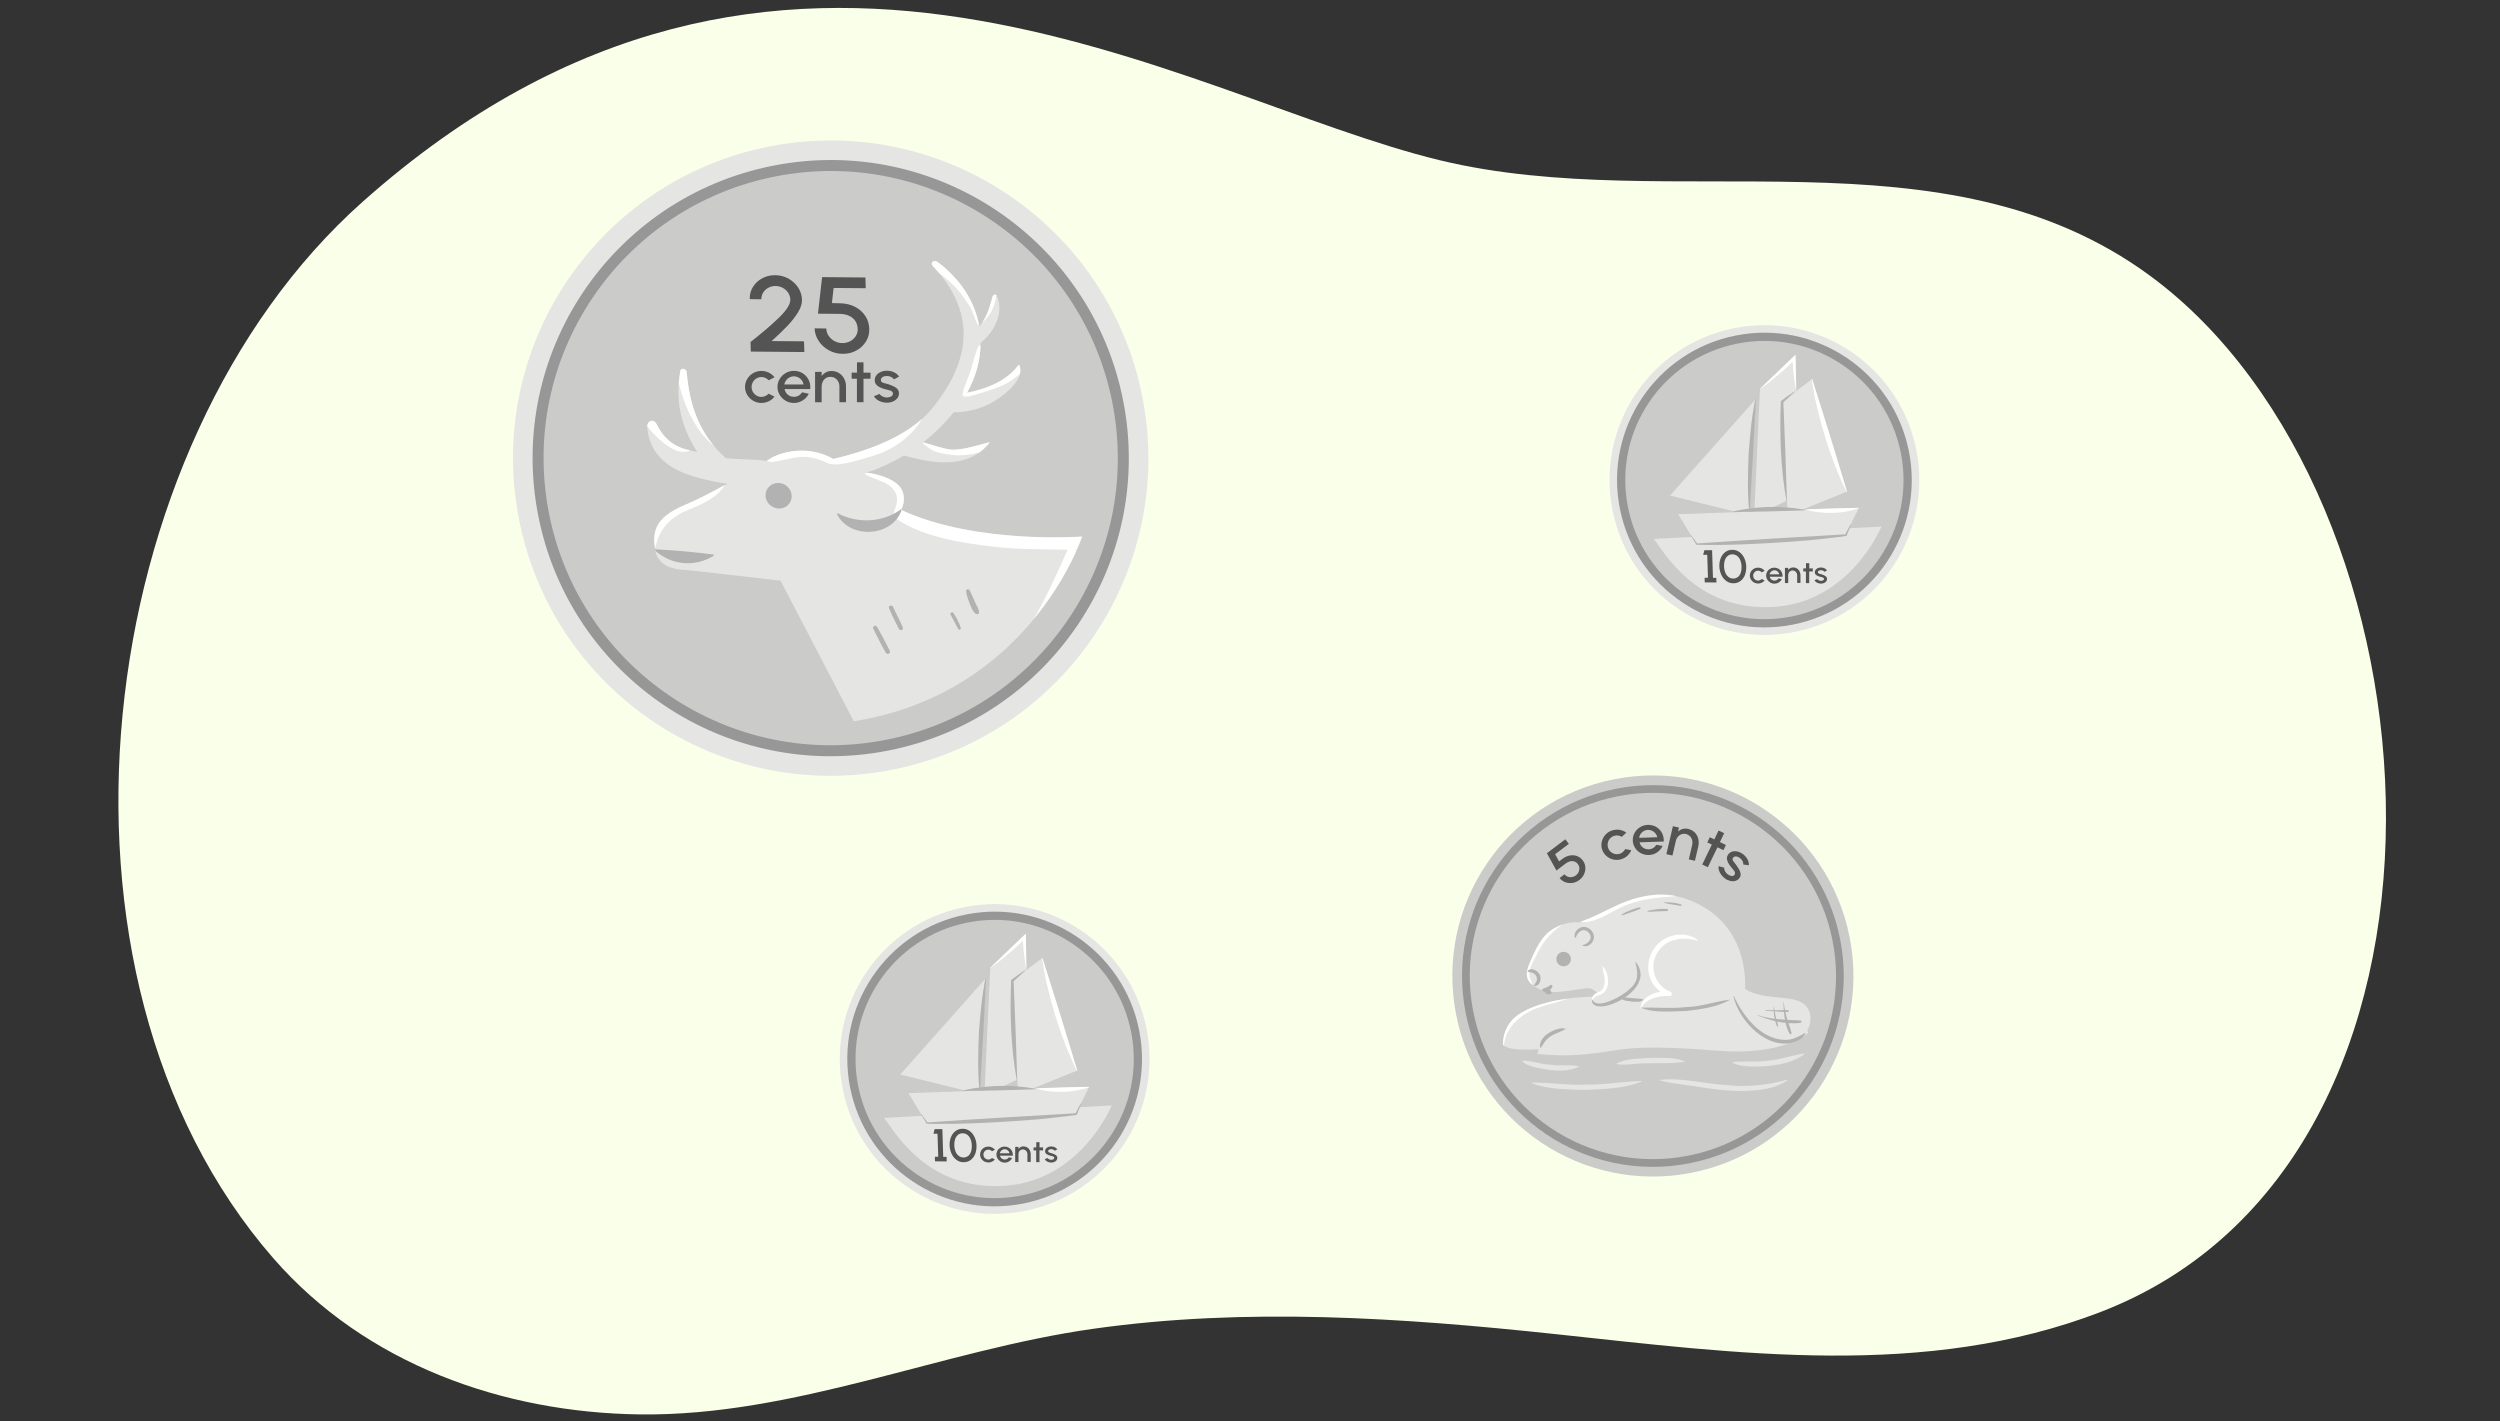 <?xml version="1.0" encoding="UTF-8"?><svg id="d" xmlns="http://www.w3.org/2000/svg" width="380" height="216" viewBox="0 0 380 216"><rect x="0" y="0" width="380" height="216" fill="#333333" stroke="none"/><path d="M218.9,24.37c35.12,8.47,76.61-5.47,107.9,17.54,45.76,33.64,52.38,134.43-7.48,157.5-26.64,10.27-55.35,6.31-82.94,3.37-23.29-2.48-46.93-4.1-70.23-.8-23.04,3.26-45.4,13.3-68.87,13.01-20.77-.26-41.69-7.63-55.72-23.72C3.86,148.01,13.61,67.6,55.11,30.68c63.8-56.75,124.55-15.78,163.79-6.31Z" fill="#faffe9"/><g><circle cx="126.27" cy="69.63" r="48.28" transform="translate(-11.07 25.69) rotate(-11.13)" fill="#e5e5e4"/><circle cx="126.27" cy="69.63" r="44.47" transform="translate(-11.07 25.69) rotate(-11.13)" fill="#cbcbca" stroke="#979797" stroke-miterlimit="10" stroke-width="1.67"/><g><path d="M136.95,77.5c.39-.69,.53-1.5,.34-2.43-.35-1.74-2.64-2.61-4.23-2.98-.4-.09-.86-.18-1.35-.24,2-.67,3.91-1.54,5.69-2.61,4.83,1.35,9.87,1.98,13-1.94,.25-.32-3.39,1.12-5.65,1.07-1.12-.03-3.33-.84-4.44-1.13,1.73-1.35,3.3-2.89,4.64-4.57,0,0,.02,0,.02,0,2.54,.02,4.97-.79,6.95-2.2,1.39-.99,3.78-3.04,3.04-4.92-.03-.07-.12-.1-.16-.04-2.32,3.16-6.67,3.94-7.83,4.21,1.38-2.45,2.07-5.06,2.08-7.62,2.11-1.64,3.64-4.67,2.43-7.19-.11-.24-.52-.1-.59,.13-.4,1.29-.62,2.43-1.35,3.62-.21,.33-.45,.65-.69,.96-.65-3.67-2.77-7.13-6.39-9.81-.5-.37-1.12,.17-.68,.63,6.05,6.35,5.98,13.11,1.29,19.78-1.54,2.2-4.35,6.73-16.41,9.56-4.78-2.7-9.26-.25-9.26-.25,0,0-.32,.2-.86,.53-2.01-.29-4.19-.21-6.2-.41-3.97-3.5-5.5-7.79-5.98-13.11-.04-.47-.85-.65-.95-.13-.63,3.52-.27,6.77,1.34,10.1,.34,.71,.76,1.46,1.26,2.21-1-.34-4.2-.22-6.16-4.15-.5-1.01-1.55-.64-1.47,.41,.28,3.53,2.51,5.81,6.01,7.09,1.69,.61,3.89,1.16,6.18,1.45-2.25,1.25-4.64,2.49-6.47,3.25-4.75,1.97-4.93,4.24-4.52,6.84,.41,2.6,3.34,2.97,4.16,2.99,.82,.01,14.9,1.66,14.9,1.66l11.14,21.37c26.93-4.29,34.7-28.05,34.7-28.05,0,0-16.18,1.23-27.52-4.05Z" fill="#e5e5e4"/><path d="M140.17,63.64c-1.48,2.6-4.26,4.63-7.21,5.57-7.07,2.24-6.63,1.23-8.35,.68-3.01-.97-4.14-.14-7.06,.32-.41,.06-.74-.01-1-.18,.54-.32,.85-.52,.85-.52,0,0,4.48-2.45,9.26,.25,7.31-1.72,11.22-4.06,13.51-6.12Z" fill="#fff"/><path d="M164.47,81.55s-.24,.72-.76,1.94c-.05,0-.1,.02-.15,.02,0,.1,0,.21,0,.31-1.05,2.34-3.08,6.22-6.45,10.29,1.98-3.4,3.58-6.95,5.16-10.55-.3,0-.61,0-.92-.02-3.34-.06-6.68-.03-10.01-.41-4.98-.56-10.84-1.42-15.03-4.22-.15-.1-.82-.26-.22-1.7,.92-2.24-.84-3.48-1.57-3.82-.74-.34-3.49-1.3-3.02-1.43,.13-.04,.25-.07,.37-.1,.43,.06,.84,.14,1.2,.22,1.6,.38,3.88,1.25,4.23,2.98,.19,.94,.05,1.74-.34,2.44,11.35,5.28,27.52,4.05,27.52,4.05Z" fill="#fff"/><path d="M148.82,49.43c-.08,.01-.17-.01-.21-.09-.54-.96-.68-1.99-1.31-2.95-.77-1.16-1.59-2.33-2.65-3.3-.61-.56-1.26-1.11-1.93-1.62-.3-.35-.61-.7-.94-1.05-.44-.46,.18-1,.68-.64,3.56,2.64,5.68,6.04,6.36,9.64Z" fill="#fff"/><path d="M151.44,44.83c-.14,1.54-.81,3.04-2,4.09-.03,.02-.06,.03-.1,.03,.07-.1,.14-.2,.2-.3,.73-1.18,.95-2.33,1.35-3.62,.06-.2,.39-.34,.54-.2Z" fill="#fff"/><path d="M108.55,67.8c-2.77-2.2-4.42-5.77-5.38-9.54h0c.05-.62,.13-1.25,.24-1.89,.09-.52,.9-.34,.95,.13,.4,4.44,1.53,8.16,4.19,11.3Z" fill="#fff"/><path d="M104.87,68.44s-.02,.06-.06,.08c-2.09,.86-4.75-1.75-5.97-3.15-.16-.18-.31-.37-.45-.56,.02-.94,.99-1.22,1.46-.26,1.46,2.92,3.61,3.6,5.02,3.9Z" fill="#fff"/><path d="M110.17,73.71c-1.15,1.94-3.39,2.91-5.6,3.81-3.93,1.6-4.56,4.19-4.99,5.76,0,.02-.01,.04-.02,.06-.36-2.5-.04-4.68,4.56-6.6,1.72-.71,3.94-1.86,6.06-3.03Z" fill="#fff"/><path d="M155.01,56.87h0c-.55,.45-1.12,.85-1.68,1.21-1.57,1.01-5.7,2.1-5.88,2.13-1.14,.2-1.19-.08-1.12-.41,.28-1.3,.92-2.5,1.3-3.77,.32-1.12,.59-2.26,1.04-3.34,.06-.15,.24-.2,.38-.16-.08,2.42-.77,4.87-2.07,7.18,1.16-.28,5.51-1.06,7.82-4.21,.04-.06,.14-.03,.16,.04,.17,.44,.17,.89,.05,1.33Z" fill="#fff"/><path d="M150.4,67.29c-.46,.58-.96,1.06-1.5,1.45,0,0,0,0,0,0-1.4,.42-2.92,.56-4.19,.41-2.89-.35-3.06-.71-4.41-1.74-.06-.05-.02-.12,.06-.17,1.12,.3,3.29,1.08,4.39,1.11,2.26,.06,5.91-1.38,5.65-1.06Z" fill="#fff"/><path d="M120.34,75.39c.02,1.07-.85,1.93-1.95,1.91-1.1-.02-2.01-.9-2.03-1.98-.02-1.07,.85-1.93,1.95-1.91,1.1,.02,2.01,.9,2.03,1.98Z" fill="#b3b2b3"/><path d="M137.03,77.56c-1.39,4.09-7.89,4.43-9.8,.6,0,0,.09-.15,.09-.15,3.02,1.6,6.82,1.45,9.6-.58,0,0,.11,.13,.11,.13h0Z" fill="#b3b2b3"/><path d="M148.19,91.5c-.28-.6-.5-1.22-.82-1.8-.13-.23-.56-.14-.53,.13,.07,.64,.3,1.26,.54,1.87,.21,.54,.42,1.2,.91,1.58,.2,.15,.54,.08,.53-.19-.03-.55-.39-1.07-.63-1.58Z" fill="#b3b2b3"/><path d="M144.93,93.19c-.18-.27-.61-.04-.45,.24,.43,.72,.75,1.49,1.19,2.2,.12,.2,.43,.07,.37-.14-.22-.82-.63-1.57-1.11-2.3Z" fill="#b3b2b3"/><path d="M137.24,95.41c-.43-1.07-1.01-2.08-1.48-3.14-.16-.37-.79-.23-.64,.15,.45,1.09,.98,2.15,1.53,3.21,.16,.31,.72,.1,.59-.22Z" fill="#b3b2b3"/><path d="M135.25,98.91c-.63-1.22-1.25-2.45-1.95-3.64-.21-.36-.74-.06-.56,.3,.63,1.23,1.2,2.47,1.91,3.66,.23,.38,.8,.06,.6-.32Z" fill="#b3b2b3"/><path d="M99.59,83.49c2.98,.16,5.95,.42,8.91,.8,0,0-.02,.18-.02,.18-2.81,1.78-6.46,1.46-8.91-.8,0,0,.02-.18,.02-.18h0Z" fill="#b3b2b3"/></g><g><path d="M114.07,51.99c1.63-1.27,3.06-2.48,4.27-3.64,1.21-1.17,1.81-2.11,1.79-2.82-.02-.73-.46-1.4-1.14-1.77-.34-.19-.71-.28-1.11-.29-.79,0-1.5,.39-1.88,1-.19,.32-.28,.65-.27,1.02l-1.77-.02c-.02-.68,.14-1.29,.48-1.85s.82-1,1.42-1.32c.6-.32,1.25-.48,1.97-.47,.72,0,1.38,.18,2,.51,.61,.34,1.1,.79,1.48,1.35,.37,.57,.57,1.19,.59,1.85,.02,.6-.18,1.24-.6,1.93-.42,.69-.97,1.39-1.63,2.08-.66,.7-1.46,1.46-2.39,2.29l4.93,.04,.05,1.63-8.14-.07-.04-1.45Z" fill="#545454"/><path d="M126,53.25c-.66-.36-1.18-.83-1.56-1.42-.39-.59-.6-1.23-.62-1.92l1.77,.02c.02,.79,.51,1.52,1.25,1.91,.37,.21,.78,.31,1.21,.31,.86,0,1.62-.41,2.04-1.08,.2-.33,.3-.7,.28-1.1-.04-1.25-.99-2.25-2.76-2.26l-3.28-.03,.63-5.56,6.58,.06,.05,1.63-4.88-.04-.26,2.3,1.29,.03c.82,.02,1.57,.2,2.23,.54,.66,.35,1.18,.81,1.56,1.39,.38,.58,.58,1.24,.6,1.96,.02,.69-.14,1.33-.5,1.91s-.84,1.05-1.47,1.38c-.63,.35-1.32,.51-2.07,.5-.76,0-1.47-.18-2.11-.54Z" fill="#545454"/></g><g><path d="M117.73,60.28c-.23,.3-.52,.54-.87,.71-.35,.17-.72,.26-1.12,.26-.45,0-.87-.11-1.25-.33-.38-.22-.68-.51-.91-.89-.22-.37-.34-.78-.34-1.21s.11-.85,.34-1.22c.22-.37,.52-.67,.91-.89,.38-.22,.79-.33,1.25-.33,.4,0,.77,.09,1.12,.26,.35,.17,.64,.41,.87,.71l-.89,.45c-.28-.31-.69-.49-1.1-.49-.55,0-1.04,.3-1.3,.76-.13,.24-.2,.48-.2,.75,0,.54,.28,1.02,.74,1.3,.23,.14,.48,.21,.75,.21,.42,0,.82-.19,1.1-.49l.89,.45Z" fill="#545454"/><path d="M119.43,60.92c-.38-.22-.68-.51-.91-.89s-.34-.78-.34-1.22,.11-.84,.34-1.22c.22-.37,.52-.67,.91-.89,.38-.22,.79-.33,1.25-.33s.89,.11,1.27,.33c.37,.22,.67,.52,.89,.9,.21,.38,.33,.79,.33,1.25,0,.09,0,.19-.02,.29h-3.9c.09,.45,.35,.82,.76,1.02,.2,.11,.42,.16,.67,.16h.02c.5,0,.94-.25,1.22-.69l1.02,.22c-.27,.55-.74,.98-1.33,1.22-.29,.12-.61,.18-.93,.18-.45,0-.87-.11-1.25-.33Zm2.71-2.48c-.06-.45-.36-.85-.78-1.07-.21-.11-.43-.17-.68-.17-.72,0-1.35,.55-1.46,1.24h2.92Z" fill="#545454"/><path d="M127.59,61.13v-2.41c0-.52-.25-.99-.67-1.25-.22-.13-.45-.19-.71-.19-.52,0-.93,.28-1.15,.72-.11,.22-.17,.47-.17,.73v2.41h-1v-4.62h1v.64c.36-.48,.87-.77,1.48-.77,.43,0,.82,.1,1.15,.31,.34,.21,.6,.49,.78,.84s.29,.74,.29,1.16v2.43h-1Z" fill="#545454"/><path d="M131.25,57.57v3.56h-1v-3.56s-.8,0-.8,0v-.92h.81v-1.58s.99,0,.99,0v1.58h1.07v.92h-1.06Z" fill="#545454"/><path d="M133.3,60.75c-.2-.15-.36-.33-.45-.53l.85-.34c.14,.27,.63,.54,1.1,.54,.25,0,.47-.06,.66-.16,.18-.11,.27-.25,.27-.43,0-.26-.21-.41-.45-.48-.11-.04-.29-.08-.53-.14-.55-.12-.99-.29-1.31-.52-.32-.22-.48-.52-.48-.9,0-.57,.37-1.02,.93-1.26,.28-.12,.58-.18,.91-.18,.4,0,.77,.08,1.1,.24,.33,.16,.58,.37,.76,.65l-.79,.43c-.08-.15-.22-.27-.42-.37-.2-.1-.4-.15-.62-.15-.27,0-.5,.05-.67,.16s-.27,.26-.27,.46c0,.22,.16,.35,.36,.42,.1,.04,.24,.08,.42,.12,.14,.04,.23,.06,.27,.07,.53,.16,.94,.35,1.25,.56,.3,.22,.45,.49,.45,.84v.03c0,.54-.36,.98-.92,1.22-.28,.12-.58,.18-.9,.18-.57,0-1.12-.17-1.53-.47Z" fill="#545454"/></g></g><g><circle cx="268.19" cy="72.96" r="23.54" transform="translate(-9.04 53.15) rotate(-11.13)" fill="#e5e5e4"/><circle cx="268.19" cy="72.96" r="21.77" transform="translate(-9.04 53.15) rotate(-11.13)" fill="#cbcbca" stroke="#979797" stroke-miterlimit="10" stroke-width="1.25"/><path d="M285.98,80.04s-4.67,11.41-16.23,12.2c-12.15,.83-17.07-8.84-18.38-10.32l34.61-1.89Z" fill="#e5e5e4"/><g><g><polygon points="255.09 78.15 282.54 77.22 280.74 80.87 257.56 82.25 255.09 78.15" fill="#e5e5e4"/><polygon points="271.75 78.35 270.72 61.18 275.42 57.62 280.72 74.73 271.75 78.35" fill="#e5e5e4"/><path d="M265.84,78.28c.08-.45,1.01-17.6,1.01-17.6l-13.01,14.65,12,2.95Z" fill="#e5e5e4"/><path d="M266.63,78.49c0-.35,.89-19.36,.89-19.36l5.36-5.11,.34,21.3-6.59,3.17Z" fill="#e5e5e4"/></g><path d="M272.87,59.5s-1.89,1.76-1.8,1.63c0,0,.3,7.53,.3,7.53l.25,7.53h-.07c-.91-5.02-1.06-10.13-.86-15.22,.69-.53,1.4-1.03,2.13-1.51,0,0,.05,.05,.05,.05h0Z" fill="#b3b2b3"/><path d="M281.34,79.77c-.21,.57-.44,1.13-.67,1.69-1.92,.29-3.84,.46-5.76,.67-5.28,.43-11.78,.82-17.05,.68-.29-.46-.57-.93-.85-1.4,0,0,.05-.04,.05-.04l.92,1.24c7.33-.53,15.06-.95,22.52-1.39-.11,.13,.79-1.51,.77-1.48,0,0,.06,.03,.06,.03h0Z" fill="#b3b2b3"/><path d="M274.29,77.58c-2.71,.1-8.16,.23-10.87,.26,.06-.21,1.06-.27,1.35-.38,1.31-.21,2.76-.37,4.07-.4,1.31-.04,2.77,.05,4.08,.2,.32,.1,1.29,.11,1.37,.32h0Z" fill="#b3b2b3"/><path d="M266.9,60.61c-.2,4.29-.67,12.92-.94,17.2,0,0-.07,0-.07,0-.31-2.82-.21-5.8-.11-8.63,.15-2.07,.34-4.37,.65-6.43,.16-.56,.19-1.82,.47-2.13h0Z" fill="#b3b2b3"/><g><line x1="275.42" y1="57.62" x2="280.72" y2="74.73" fill="#e5e5e4"/><path d="M275.46,57.61s1.34,4.27,2.68,8.54c1.31,4.28,2.61,8.57,2.61,8.57l-.07,.03s-.03-.06-.09-.18c-.06-.12-.16-.29-.25-.51-.2-.45-.52-1.07-.83-1.85-.33-.77-.68-1.68-1.04-2.67-.17-.49-.37-1-.53-1.52-.17-.52-.34-1.06-.52-1.59-.16-.54-.32-1.07-.47-1.6-.16-.53-.29-1.06-.42-1.57-.27-1.02-.49-1.98-.66-2.81-.18-.83-.27-1.54-.36-2.03-.08-.49-.11-.78-.11-.78l.07-.03Z" fill="#fff"/></g><g><path d="M272.61,56.66c-.04-.43-.09-.87-.11-1.3,0-.12-.01-.23-.02-.35-.22,.21-.43,.42-.65,.62-.45,.43-.91,.83-1.38,1.24l-1.43,1.18c-.23,.2-.49,.37-.74,.56-.24,.18-.48,.36-.73,.53l5.42,.12c-.09-.43-.14-.86-.21-1.29-.07-.43-.11-.86-.16-1.3Z" fill="#e5e5e4"/><path d="M272.93,54.25v-.24s0-.02-.02-.03c-.02-.02-.05-.02-.07,0l-.17,.17-2.5,2.39-2.67,2.57s-.01,.02,0,.03c0,.01,.02,.02,.03,0h0s.02-.02,.02-.02c.25-.17,.49-.34,.73-.53,.25-.19,.5-.36,.74-.56l1.43-1.18c.46-.41,.93-.81,1.38-1.24,.22-.2,.43-.41,.65-.62,0,.12,.02,.23,.02,.35,.02,.43,.07,.87,.11,1.3,.05,.43,.09,.87,.16,1.3,.07,.43,.12,.86,.21,1.29,0,0,0,0,0,0h0s.01,.02,.03,.02c.01,0,.03-.01,.02-.03l-.1-4.99Z" fill="#fff"/></g><path d="M282.54,77.26c-1.89,.68-3.97,.82-5.96,.62-.6-.07-1.43-.18-2-.39,0,0,0-.07,0-.07,1.98-.09,5.98-.21,7.96-.23,0,0,0,.07,0,.07h0Z" fill="#fff"/></g><g><path d="M259.51,84.33h-.63s.19-.7,.19-.7h1.17s.13,4.21,.13,4.21h.51s.02,.7,.02,.7l-1.78-.02-.02-.7h.51s-.11-3.5-.11-3.5Z" fill="#545454"/><path d="M262.39,88.3c-.32-.23-.57-.54-.75-.93-.18-.39-.28-.82-.3-1.28-.01-.47,.06-.9,.22-1.28,.16-.38,.39-.69,.7-.91,.3-.22,.66-.33,1.06-.33,.41,0,.76,.12,1.08,.35,.31,.23,.56,.54,.74,.93,.18,.39,.28,.82,.29,1.29,.01,.47-.06,.89-.21,1.28-.16,.39-.39,.69-.69,.91-.3,.22-.66,.33-1.06,.33-.41,0-.76-.12-1.08-.35Zm1.78-.6c.2-.16,.34-.39,.43-.66,.09-.28,.13-.58,.12-.92-.02-.7-.25-1.28-.66-1.61-.21-.16-.45-.25-.73-.25-.29,0-.54,.08-.73,.25-.2,.17-.34,.39-.43,.66-.09,.28-.13,.59-.12,.92,.01,.33,.07,.64,.18,.92,.11,.28,.27,.51,.48,.67,.21,.17,.45,.26,.74,.26,.28,0,.52-.08,.72-.25Z" fill="#545454"/></g><g><path d="M268.23,88.22c-.12,.15-.26,.27-.44,.35-.18,.09-.36,.13-.56,.13-.23,0-.44-.06-.63-.16-.19-.11-.34-.26-.46-.44-.11-.18-.17-.39-.17-.61s.06-.42,.17-.61c.11-.19,.26-.33,.46-.44,.19-.11,.4-.16,.63-.16,.2,0,.39,.04,.56,.13,.18,.09,.32,.21,.44,.36l-.45,.22c-.14-.16-.35-.25-.55-.25-.28,0-.52,.15-.65,.38-.07,.12-.1,.24-.1,.38,0,.27,.14,.51,.37,.65,.12,.07,.24,.1,.38,.1,.21,0,.41-.1,.55-.24l.45,.22Z" fill="#545454"/><path d="M269.08,88.54c-.19-.11-.34-.26-.46-.44-.11-.19-.17-.39-.17-.61s.06-.42,.17-.61c.11-.19,.26-.33,.46-.44,.19-.11,.4-.16,.62-.16s.45,.06,.64,.17c.19,.11,.34,.26,.45,.45,.11,.19,.16,.4,.16,.62,0,.05,0,.09,0,.14h-1.95c.04,.22,.18,.41,.38,.51,.1,.05,.21,.08,.34,.08h.01c.25,0,.47-.12,.61-.34l.51,.11c-.14,.27-.37,.49-.67,.61-.15,.06-.31,.09-.47,.09-.23,0-.44-.06-.62-.16Zm1.36-1.24c-.03-.22-.18-.42-.39-.54-.11-.06-.22-.08-.34-.08-.36,0-.68,.28-.73,.62h1.46Z" fill="#545454"/><path d="M273.17,88.64v-1.2c0-.26-.13-.5-.34-.63-.11-.06-.22-.1-.36-.1-.26,0-.47,.14-.58,.36-.06,.11-.08,.23-.08,.36v1.2h-.5v-2.31h.5v.32c.18-.24,.44-.39,.74-.39,.22,0,.41,.05,.58,.15,.17,.1,.3,.24,.39,.42,.09,.18,.14,.37,.15,.58v1.21h-.5Z" fill="#545454"/><path d="M275,86.86v1.78h-.5v-1.78s-.4,0-.4,0v-.46h.41v-.79s.5,0,.5,0v.79h.54v.46h-.53Z" fill="#545454"/><path d="M276.02,88.45c-.1-.08-.18-.16-.22-.26l.43-.17c.07,.13,.32,.27,.55,.27,.13,0,.24-.03,.33-.08,.09-.05,.14-.12,.14-.21,0-.13-.11-.2-.23-.24-.06-.02-.15-.04-.27-.07-.28-.06-.5-.15-.66-.26-.16-.11-.24-.26-.24-.45,0-.28,.18-.51,.47-.63,.14-.06,.29-.09,.46-.09,.2,0,.39,.04,.55,.12,.16,.08,.29,.19,.38,.32l-.4,.22c-.04-.07-.11-.14-.21-.18-.1-.05-.2-.07-.31-.07-.14,0-.25,.03-.34,.08s-.13,.13-.13,.23c0,.11,.08,.17,.18,.21,.05,.02,.12,.04,.21,.06,.07,.02,.12,.03,.14,.04,.27,.08,.47,.17,.63,.28,.15,.11,.23,.25,.23,.42v.02c0,.27-.18,.49-.46,.61-.14,.06-.29,.09-.45,.09-.28,0-.56-.09-.77-.24Z" fill="#545454"/></g></g><g><circle cx="151.19" cy="160.96" r="23.54" transform="translate(-28.23 32.22) rotate(-11.13)" fill="#e5e5e4"/><circle cx="151.19" cy="160.96" r="21.77" transform="translate(-28.23 32.22) rotate(-11.13)" fill="#cbcbca" stroke="#979797" stroke-miterlimit="10" stroke-width="1.25"/><path d="M168.98,168.04s-4.67,11.41-16.23,12.2c-12.15,.83-17.07-8.84-18.38-10.32l34.61-1.89Z" fill="#e5e5e4"/><g><g><polygon points="138.09 166.15 165.54 165.22 163.74 168.87 140.56 170.25 138.09 166.15" fill="#e5e5e4"/><polygon points="154.75 166.35 153.72 149.18 158.42 145.62 163.72 162.73 154.75 166.35" fill="#e5e5e4"/><path d="M148.84,166.28c.08-.45,1.01-17.6,1.01-17.6l-13.01,14.65,12,2.95Z" fill="#e5e5e4"/><path d="M149.63,166.49c0-.35,.89-19.36,.89-19.36l5.36-5.11,.34,21.3-6.59,3.17Z" fill="#e5e5e4"/></g><path d="M155.87,147.5s-1.89,1.76-1.8,1.63c0,0,.3,7.53,.3,7.53l.25,7.53s-.07,0-.07,0c-.91-5.02-1.06-10.14-.86-15.23,.69-.53,1.4-1.03,2.13-1.51,0,0,.05,.05,.05,.05h0Z" fill="#b3b2b3"/><path d="M164.34,167.77c-.21,.57-.44,1.13-.67,1.69-1.92,.29-3.84,.46-5.76,.67-5.28,.43-11.78,.82-17.05,.68-.29-.46-.57-.93-.85-1.4,0,0,.05-.04,.05-.04l.92,1.24c7.33-.53,15.06-.95,22.52-1.39-.11,.13,.79-1.51,.77-1.48,0,0,.06,.03,.06,.03h0Z" fill="#b3b2b3"/><path d="M157.29,165.58c-2.71,.1-8.16,.23-10.87,.26,.06-.21,1.06-.27,1.35-.38,1.31-.21,2.76-.37,4.07-.4,1.31-.04,2.77,.05,4.08,.2,.32,.1,1.29,.11,1.37,.32h0Z" fill="#b3b2b3"/><path d="M149.9,148.61c-.2,4.29-.67,12.92-.94,17.2,0,0-.07,0-.07,0-.31-2.82-.21-5.8-.11-8.63,.15-2.07,.34-4.37,.65-6.43,.16-.56,.19-1.82,.47-2.13h0Z" fill="#b3b2b3"/><g><line x1="158.42" y1="145.62" x2="163.72" y2="162.73" fill="#e5e5e4"/><path d="M158.46,145.61s1.34,4.27,2.68,8.54c1.31,4.28,2.61,8.57,2.61,8.57l-.07,.03s-.03-.06-.09-.18c-.06-.12-.16-.29-.25-.51-.2-.45-.52-1.07-.83-1.85-.33-.77-.68-1.68-1.04-2.67-.17-.49-.37-1-.53-1.52-.17-.52-.34-1.06-.52-1.59-.16-.54-.32-1.07-.47-1.6-.16-.53-.29-1.06-.42-1.57-.27-1.02-.49-1.98-.66-2.81-.18-.83-.27-1.54-.36-2.03-.08-.49-.11-.78-.11-.78l.07-.03Z" fill="#fff"/></g><g><path d="M155.61,144.66c-.04-.43-.09-.87-.11-1.3,0-.12-.01-.23-.02-.35-.22,.21-.43,.42-.65,.62-.45,.43-.91,.83-1.38,1.24l-1.43,1.18c-.23,.2-.49,.37-.74,.56-.24,.18-.48,.36-.73,.53l5.42,.12c-.09-.43-.14-.86-.21-1.29-.07-.43-.11-.86-.16-1.3Z" fill="#e5e5e4"/><path d="M155.93,142.25v-.24s0-.02-.02-.03c-.02-.02-.05-.02-.07,0l-.17,.17-2.5,2.39-2.67,2.57s-.01,.02,0,.03c0,.01,.02,.02,.03,0h0s.02-.02,.02-.02c.25-.17,.49-.34,.73-.53,.25-.19,.5-.36,.74-.56l1.43-1.18c.46-.41,.93-.81,1.38-1.24,.22-.2,.43-.41,.65-.62,0,.12,.02,.23,.02,.35,.02,.43,.07,.87,.11,1.3,.05,.43,.09,.87,.16,1.3,.07,.43,.12,.86,.21,1.29,0,0,0,0,0,0h0s.01,.02,.03,.02c.01,0,.03-.01,.02-.03l-.1-4.99Z" fill="#fff"/></g><path d="M165.54,165.26c-1.89,.68-3.97,.82-5.96,.62-.6-.07-1.43-.18-2-.39,0,0,0-.07,0-.07,1.98-.09,5.98-.21,7.96-.23,0,0,0,.07,0,.07h0Z" fill="#fff"/></g><g><path d="M142.51,172.33h-.63s.19-.7,.19-.7h1.17s.13,4.21,.13,4.21h.51s.02,.7,.02,.7l-1.78-.02-.02-.7h.51s-.11-3.5-.11-3.5Z" fill="#545454"/><path d="M145.39,176.3c-.32-.23-.57-.54-.75-.93-.18-.39-.28-.82-.3-1.28-.01-.47,.06-.9,.22-1.28,.16-.38,.39-.69,.7-.91,.3-.22,.66-.33,1.06-.33,.41,0,.76,.12,1.08,.35,.31,.23,.56,.54,.74,.93,.18,.39,.28,.82,.29,1.29,.01,.47-.06,.89-.21,1.28-.16,.39-.39,.69-.69,.91-.3,.22-.66,.33-1.06,.33-.41,0-.76-.12-1.08-.35Zm1.78-.6c.2-.16,.34-.39,.43-.66,.09-.28,.13-.58,.12-.92-.02-.7-.25-1.28-.66-1.61-.21-.16-.45-.25-.73-.25-.29,0-.54,.08-.73,.25-.2,.17-.34,.39-.43,.66-.09,.28-.13,.59-.12,.92,.01,.33,.07,.64,.18,.92,.11,.28,.27,.51,.48,.67,.21,.17,.45,.26,.74,.26,.28,0,.52-.08,.72-.25Z" fill="#545454"/></g><g><path d="M151.23,176.22c-.12,.15-.26,.27-.44,.35-.18,.09-.36,.13-.56,.13-.23,0-.44-.06-.63-.16-.19-.11-.34-.26-.46-.44-.11-.18-.17-.39-.17-.61s.06-.42,.17-.61c.11-.19,.26-.33,.46-.44,.19-.11,.4-.16,.63-.16,.2,0,.39,.04,.56,.13,.18,.09,.32,.21,.44,.36l-.45,.22c-.14-.16-.35-.25-.55-.25-.28,0-.52,.15-.65,.38-.07,.12-.1,.24-.1,.38,0,.27,.14,.51,.37,.65,.12,.07,.24,.1,.38,.1,.21,0,.41-.1,.55-.24l.45,.22Z" fill="#545454"/><path d="M152.08,176.54c-.19-.11-.34-.26-.46-.44-.11-.19-.17-.39-.17-.61s.06-.42,.17-.61c.11-.19,.26-.33,.46-.44,.19-.11,.4-.16,.62-.16s.45,.06,.64,.17c.19,.11,.34,.26,.45,.45,.11,.19,.16,.4,.16,.62,0,.05,0,.09,0,.14h-1.95c.04,.22,.18,.41,.38,.51,.1,.05,.21,.08,.34,.08h.01c.25,0,.47-.12,.61-.34l.51,.11c-.14,.27-.37,.49-.67,.61-.15,.06-.31,.09-.47,.09-.23,0-.44-.06-.62-.16Zm1.36-1.24c-.03-.22-.18-.42-.39-.54-.11-.06-.22-.08-.34-.08-.36,0-.68,.28-.73,.62h1.46Z" fill="#545454"/><path d="M156.17,176.64v-1.2c0-.26-.13-.5-.34-.63-.11-.06-.22-.1-.36-.1-.26,0-.47,.14-.58,.36-.06,.11-.08,.23-.08,.36v1.2h-.5v-2.31h.5v.32c.18-.24,.44-.39,.74-.39,.22,0,.41,.05,.58,.15,.17,.1,.3,.24,.39,.42,.09,.18,.14,.37,.15,.58v1.21h-.5Z" fill="#545454"/><path d="M158,174.86v1.78h-.5v-1.78s-.4,0-.4,0v-.46h.41v-.79s.5,0,.5,0v.79h.54v.46h-.53Z" fill="#545454"/><path d="M159.02,176.45c-.1-.08-.18-.16-.22-.26l.43-.17c.07,.13,.32,.27,.55,.27,.13,0,.24-.03,.33-.08,.09-.05,.14-.12,.14-.21,0-.13-.11-.2-.23-.24-.06-.02-.15-.04-.27-.07-.28-.06-.5-.15-.66-.26-.16-.11-.24-.26-.24-.45,0-.28,.18-.51,.47-.63,.14-.06,.29-.09,.46-.09,.2,0,.39,.04,.55,.12,.16,.08,.29,.19,.38,.32l-.4,.22c-.04-.07-.11-.14-.21-.18-.1-.05-.2-.07-.31-.07-.14,0-.25,.03-.34,.08s-.13,.13-.13,.23c0,.11,.08,.17,.18,.21,.05,.02,.12,.04,.21,.06,.07,.02,.12,.03,.14,.04,.27,.08,.47,.17,.63,.28,.15,.11,.23,.25,.23,.42v.02c0,.27-.18,.49-.46,.61-.14,.06-.29,.09-.45,.09-.28,0-.56-.09-.77-.24Z" fill="#545454"/></g></g><g><circle cx="251.24" cy="148.34" r="30.48" transform="translate(-23.91 51.3) rotate(-11.13)" fill="#cbcbca"/><circle cx="251.24" cy="148.34" r="28.42" transform="translate(-23.91 51.3) rotate(-11.13)" fill="#cbcbca" stroke="#979797" stroke-miterlimit="10" stroke-width="1.17"/><path d="M265.23,150.92l-14.08,1.21c-7.88,.51-8.39-1.73-9.52-1.9-1.13-.17-5.32,1.15-7.44,.2-.46-.2-.93-.45-1.31-.76-.35-.28-.62-.63-.74-1.07-.22-.8,.12-1.64,.45-2.4,.6-1.38,1.21-2.79,2.2-3.93,.59-.69,1.58-1.34,2.69-1.73,.73-.25,1.51-.4,2.27-.35,.16,.01,.35,0,.56-.05,.7-.16,1.64-.64,2.77-1.22,.95-.49,2.04-1.05,3.23-1.54,2.46-1.03,5.38-1.79,8.51-1.15,.48,.1,.97,.23,1.46,.4,6.81,2.35,9.36,8.32,8.95,14.32Z" fill="#e5e5e4"/><path d="M237.48,140.53s0,.01-.01,.02c-.67,.43-1.28,.98-1.84,1.55-.54,.55-1.01,1.17-1.41,1.82-.4,.66-.71,1.36-1.08,2.03-.53,.98-.7,1.72-.69,2.24,.01,.52,.39,.98,.44,1.47-.35-.28-.62-.63-.74-1.07-.22-.8,.12-1.64,.45-2.4,.6-1.38,1.21-2.79,2.2-3.93,.59-.69,1.58-1.34,2.69-1.73Z" fill="#fffffe"/><path d="M254.83,136.21c-2.95,.2-5.8,.45-8.54,1.76-1.83,.87-3.82,2.35-5.94,2.18-.01,0-.03,0-.03-.02-.02-.02-.01-.05,.02-.06,.93-.34,1.85-.74,2.75-1.16,1.08-.5,2.15-1.04,3.23-1.54,2.46-1.03,5.38-1.79,8.51-1.15Z" fill="#fffffe"/><path d="M239.43,142.59c-.29-.56,.11-1.24,.65-1.52,1.23-.72,2.75,.84,2,2.05-.29,.54-.99,.9-1.53,.61v-.07c.52-.13,.89-.4,1.12-.78,.45-.78-.57-1.82-1.36-1.39-.39,.21-.65,.58-.81,1.08h-.07Z" fill="#b3b2b3"/><path d="M274.85,156.98s-3.65,3.57-13.9,2.72c-10.25-.85-13.68-.32-15.12-.1-4.79,.73-7.32,1.06-12.15,.61l.22-.74c-3.92,.28-5.03-.27-5.33-.55-.09-.08-.11-.14-.11-.14-.04-1.49,.58-2.99,1.66-4.01,1.22-1.16,3.97-2.44,8.23-2.99,1.39-.18,2.94-.29,4.64-.29,0,0,16.79-2.44,23.77-.32,6.99,2.12,8.09,5.81,8.09,5.81Z" fill="#e5e5e4"/><path d="M238.35,151.77c-2.02,.8-4.29,1.05-6.18,2.14-1.23,.71-2.29,1.7-2.97,2.95-.36,.66-.5,1.36-.63,2.06-.09-.08-.11-.14-.11-.14-.04-1.49,.58-2.99,1.66-4.01,1.22-1.16,3.97-2.44,8.23-2.99Z" fill="#fffffe"/><g><path d="M242.02,151.98c-.05,.7,1.16,1.13,2.97,.37,1.12-.47,2.92-1.4,3.77-2.82,.59-.98,.38-2.3-.14-3.31" fill="#e5e5e4"/><path d="M242.05,151.98c.72,1.46,3.94-.33,4.87-1.02,.76-.52,1.5-1.19,1.8-2,.27-.84,.09-1.78-.15-2.72l.06-.03c2.32,2.98-1.38,5.77-4.05,6.56-.78,.28-2.71,.48-2.61-.8,0,0,.07,0,.07,0h0Z" fill="#b3b2b3"/></g><circle cx="237.67" cy="145.78" r="1.1" fill="#b3b2b3"/><path d="M234.45,150.41s.46,.58,.73,.71,.75-.08,.67-.26c-.06-.14-.12-.13-.32-.65" fill="#b3b2b3"/><path d="M232.18,147.6c.55-.62,1.56-.08,1.87,.55,.33,.63,0,1.84-.87,1.7,0,0-.02-.07-.02-.07,.2-.3,.33-.46,.42-.69,.15-.46-.13-1-.56-1.19-.13-.1-.77-.11-.84-.3h0Z" fill="#b3b2b3"/><path d="M234.39,150.47c.19-.38,.48-.24,.75-.43,.33-.08,.29-.28,.69-.36,.41,.29-.18,.77-.45,.9-.27,.07-.88,.29-.98-.11h0Z" fill="#b3b2b3"/><path d="M234.09,159.26c-.2-1.42,1.35-2.45,2.54-2.81,.42-.13,.86-.23,1.32-.08v.07c-1.07,.6-2.32,.79-3.09,1.84-.24,.32-.39,.65-.7,1h-.07Z" fill="#b3b2b3"/><path d="M249.21,137.91c-.5,.11-.96,.27-1.43,.46-.45,.18-.93,.38-1.32,.68-.04,.03-.02,.09,.04,.08,.48-.1,.94-.29,1.4-.45,.47-.17,.93-.33,1.39-.52,.14-.06,.1-.28-.07-.24Z" fill="#b3b2b3"/><path d="M253.39,138.16c-.54-.04-1.06-.02-1.6,.05-.25,.03-.5,.06-.74,.11-.21,.05-.51,.07-.68,.21,0,0,0,.02,0,.02,.2,.08,.49,.02,.71,.02,.26,0,.51-.03,.77-.04,.51-.02,1.02-.03,1.54-.05,.21-.01,.2-.3,0-.32Z" fill="#b3b2b3"/><path d="M255.52,137.46c-.43-.14-.86-.23-1.31-.27-.45-.04-.89-.07-1.34,0-.02,0-.03,.04,0,.04,.43,.11,.87,.17,1.31,.25,.44,.08,.87,.16,1.31,.22,.14,.02,.15-.19,.03-.23Z" fill="#b3b2b3"/><g><path d="M245.73,161.63c1.6-.79,3.39-.69,5.12-.84,1.73,.03,3.51-.15,5.16,.51,0,0,0,.1,0,.1-2.55,.38-5.1,.06-7.67,.33-.85,.04-1.68,.2-2.58,0l-.02-.1h0Z" fill="#e5e5e4"/><path d="M232.82,164.55c2.81-.04,5.53,.46,8.33,.3,2.8,.07,5.51-.49,8.32-.54,0,0,.02,.1,.02,.1-2.64,1.06-5.53,1.11-8.33,1.26-2.81-.08-5.7-.02-8.36-1.02,0,0,.02-.1,.02-.1h0Z" fill="#e5e5e4"/><path d="M263.41,161.44c1.86-.23,3.63,.07,5.47-.24,1.86-.14,3.51-.82,5.37-1.07,0,0,.04,.09,.04,.09-2.3,1.66-5.37,1.93-8.13,1.89-.94-.05-1.89-.09-2.76-.57l.02-.1h0Z" fill="#e5e5e4"/><path d="M252.32,164.15c3.29-.4,6.53,.57,9.79,.75,3.25,.4,6.42,.07,9.58-.79,0,0,.04,.09,.04,.09-1.39,.96-3.08,1.35-4.72,1.51-3.3,.37-6.61-.15-9.85-.66-1.62-.24-3.22-.41-4.83-.8v-.1h0Z" fill="#e5e5e4"/><path d="M231.41,161.21c1.49,0,2.77,.57,4.24,.62,1.45,.23,2.82-.04,4.28,.23,0,0,.02,.1,.02,.1-2.03,.95-4.45,.55-6.57,.08-.71-.2-1.45-.37-2.01-.94l.04-.09h0Z" fill="#e5e5e4"/></g><g><path d="M258.09,142.95c-1.49-.79-3.39-.79-4.85,.05s-2.42,2.53-2.33,4.21c.09,1.69,1.25,3.28,2.85,3.83-1.13-.28-4.17,.61-4.35,2.17" fill="#e5e5e4"/><path d="M258.06,143c-2.3-.73-5.06-.27-6.23,1.98-1.21,2.05-.21,4.94,2.04,5.73,.19,.07,.29,.27,.22,.46-.06,.18-.25,.27-.42,.23-1.37-.14-3.6,.44-4.21,1.82,0,0-.1-.01-.1-.01,.15-1.9,2.83-2.74,4.48-2.51,0,0-.2,.69-.2,.69-4.58-1.63-3.87-8.1,.68-9.19,1.3-.34,2.77-.1,3.79,.72l-.05,.09h0Z" fill="#fffffe"/></g><g><path d="M249.41,153.21c1.2,.14,7.5,1.01,13.6-1.29" fill="#e5e5e4"/><path d="M249.41,153.17c2.3-.09,4.56,.18,6.85-.09,2.28-.04,4.6-.92,6.75-1.13-2.04,1.15-4.42,1.44-6.7,1.72-2.24,.05-4.88,.35-6.9-.5h0Z" fill="#b3b2b3"/></g><path d="M265.22,150.29c1.91,1.28,4.38,1.18,6.66,1.5,.87,.12,1.76,.33,2.42,.91,1.2,1.05,1.16,3.11,.1,4.31-1.06,1.2-2.85,1.57-4.4,1.19s-2.8-1.48-3.95-2.59c-1.84-1.78-2.54-4.22-2.54-4.22" fill="#e5e5e4"/><path d="M243.65,146.9c.94,1.08,1.23,3.42-.21,4.22-.52,.19-1.07,.37-1.39,.86-.25-.01,.06-.72,.35-.88,.26-.2,.55-.32,.86-.43l-.04,.02c.53-.3,.69-1,.69-1.67,.01-.73-.3-1.35-.31-2.1,0,0,.06-.03,.06-.03h0Z" fill="#fffffe"/><path d="M273.66,155.11c-.65-.02-1.31-.04-1.96-.08-.03-.09-.06-.19-.09-.28-.09-.3-.17-.62-.24-.93,.13,0,.26,0,.38,0,.18,0,.18-.28,0-.28-.15,0-.3,0-.44,0-.08-.39-.14-.79-.16-1.18,0-.04-.07-.04-.07,0,.01,.4,.03,.79,.05,1.18-.35,0-.7,.01-1.04,.02-.12,0-.25,0-.37,0-.02-.17-.05-.33-.07-.5,0-.03-.05-.03-.05,0,0,.17,0,.33,0,.5-.39,0-.78-.02-1.17-.05-.08,0-.08,.11,0,.12,.39,.03,.78,.06,1.18,.09,.02,.38,.07,.76,.15,1.14-.86-.11-1.72-.28-2.56-.55-.04-.01-.05,.04-.02,.06,.87,.33,1.76,.62,2.66,.84,.07,.25,.14,.5,.24,.74,.05,.12,.25,.08,.21-.06-.07-.21-.13-.41-.19-.62,.43,.09,.87,.17,1.31,.21,.13,.58,.32,1.15,.62,1.65,.09,.15,.33,.05,.29-.12-.13-.5-.3-1-.47-1.49,.6,.04,1.2,.03,1.81-.05,.22-.03,.23-.34,0-.35Zm-3.66-.22c-.1-.38-.18-.77-.25-1.16,.47,.04,.94,.06,1.41,.08,.03,.33,.06,.65,.12,.98,.01,.07,.03,.14,.04,.21-.44-.03-.88-.07-1.32-.12Z" fill="#b3b2b3"/><path d="M274.43,157.04c-.24,.62-.83,1-1.42,1.24-4.18,1.65-8.72-3.05-9.54-6.87,0,0,.07-.02,.07-.02,1.4,3.03,4.02,6.47,7.6,6.67,1.21,.08,2.2-.46,3.23-1.06,0,0,.05,.05,.05,.05h0Z" fill="#b3b2b3"/><path d="M246.45,151.72c.43-.24,1.2,0,1.68-.01,.56,.11,1.05,.02,1.62,.18,0,0,.03,.06,.03,.06-.45,.5-1.13,.27-1.7,.3-.57-.13-1.16-.04-1.63-.46,0,0,0-.07,0-.07h0Z" fill="#b3b2b3"/><g><path d="M239.01,134.2c-.39,.06-.75,.02-1.1-.11-.35-.13-.63-.34-.85-.63l.75-.57c.25,.34,.68,.5,1.12,.43,.22-.03,.42-.12,.61-.26,.37-.28,.56-.71,.53-1.14-.02-.21-.09-.4-.22-.57-.4-.53-1.11-.66-1.87-.09l-1.4,1.06-1.45-2.63,2.8-2.12,.53,.7-2.08,1.57,.6,1.09,.55-.41c.35-.26,.73-.42,1.11-.49,.39-.06,.75-.03,1.09,.1,.34,.13,.63,.35,.86,.66,.22,.3,.35,.63,.38,1,.03,.37-.03,.73-.19,1.08-.16,.35-.4,.65-.72,.89-.32,.24-.68,.4-1.06,.45Z" fill="#545454"/><path d="M247.96,129.21c-.13,.33-.34,.62-.6,.87-.27,.25-.59,.42-.95,.53-.41,.12-.82,.13-1.22,.03-.41-.1-.76-.29-1.06-.57-.3-.28-.51-.62-.63-1.01-.12-.4-.12-.8-.01-1.2,.11-.4,.3-.75,.59-1.04,.29-.3,.64-.51,1.05-.62,.36-.1,.73-.12,1.09-.06,.36,.06,.69,.21,.98,.42l-.69,.64c-.34-.21-.76-.27-1.13-.16-.5,.15-.87,.54-.98,1.03-.06,.25-.06,.49,.01,.74,.14,.49,.53,.86,1.01,.98,.25,.07,.49,.06,.74,0,.38-.11,.7-.39,.87-.73l.93,.17Z" fill="#545454"/><path d="M249.43,129.7c-.37-.19-.66-.46-.89-.81-.22-.35-.35-.73-.36-1.14-.01-.41,.08-.8,.28-1.16,.2-.36,.47-.65,.83-.86,.35-.22,.74-.33,1.17-.35,.44-.01,.84,.08,1.21,.27,.36,.2,.65,.47,.87,.82,.21,.35,.33,.74,.35,1.17,0,.09,0,.18,0,.27l-3.68,.12c.09,.42,.36,.76,.75,.94,.2,.09,.41,.13,.64,.13,0,0,.01,0,.02,0,.48-.02,.88-.26,1.13-.69l.97,.17c-.24,.53-.67,.95-1.22,1.19-.27,.12-.57,.18-.88,.19-.43,.01-.83-.08-1.19-.27Zm2.48-2.43c-.08-.42-.37-.79-.77-.99-.2-.1-.42-.14-.65-.14-.68,.02-1.26,.56-1.34,1.21l2.76-.09Z" fill="#545454"/><path d="M256.7,130.62l.52-2.22c.11-.48-.02-.97-.35-1.3-.17-.16-.37-.27-.61-.33-.47-.11-.92,.06-1.22,.41-.15,.18-.26,.39-.31,.64l-.52,2.22-.92-.21,.99-4.25,.92,.21-.14,.59c.44-.37,.97-.52,1.53-.39,.4,.09,.73,.27,1,.53,.26,.26,.45,.58,.54,.95s.1,.74,.02,1.13l-.52,2.24-.92-.21Z" fill="#545454"/><path d="M261.05,128.79l-1.46,3.03-.85-.41,1.46-3.03-.69-.33,.38-.79,.69,.33,.64-1.35,.85,.41-.64,1.35,.91,.44-.38,.79-.91-.44Z" fill="#545454"/><path d="M261.28,132.31c-.07-.23-.09-.45-.05-.65l.84,.22c-.04,.28,.18,.76,.54,1.02,.19,.14,.39,.22,.59,.25,.2,.02,.34-.04,.45-.18,.14-.2,.06-.43-.07-.62-.07-.09-.18-.23-.32-.4-.36-.4-.6-.78-.71-1.13-.12-.35-.07-.67,.14-.95,.32-.43,.85-.57,1.42-.44,.28,.07,.54,.19,.79,.37,.31,.23,.54,.49,.71,.8,.16,.3,.24,.61,.22,.92l-.85-.11c.02-.16-.02-.33-.11-.52-.1-.19-.23-.34-.39-.46-.21-.15-.41-.24-.6-.25-.19-.02-.35,.05-.46,.2-.12,.17-.08,.35,.04,.52,.06,.08,.14,.19,.25,.33,.09,.11,.14,.17,.17,.21,.31,.42,.53,.79,.64,1.13,.11,.33,.07,.63-.12,.89,0,0-.01,.02-.02,.02-.3,.41-.83,.55-1.39,.42-.28-.07-.55-.19-.79-.37-.43-.32-.76-.76-.91-1.22Z" fill="#545454"/></g></g></svg>